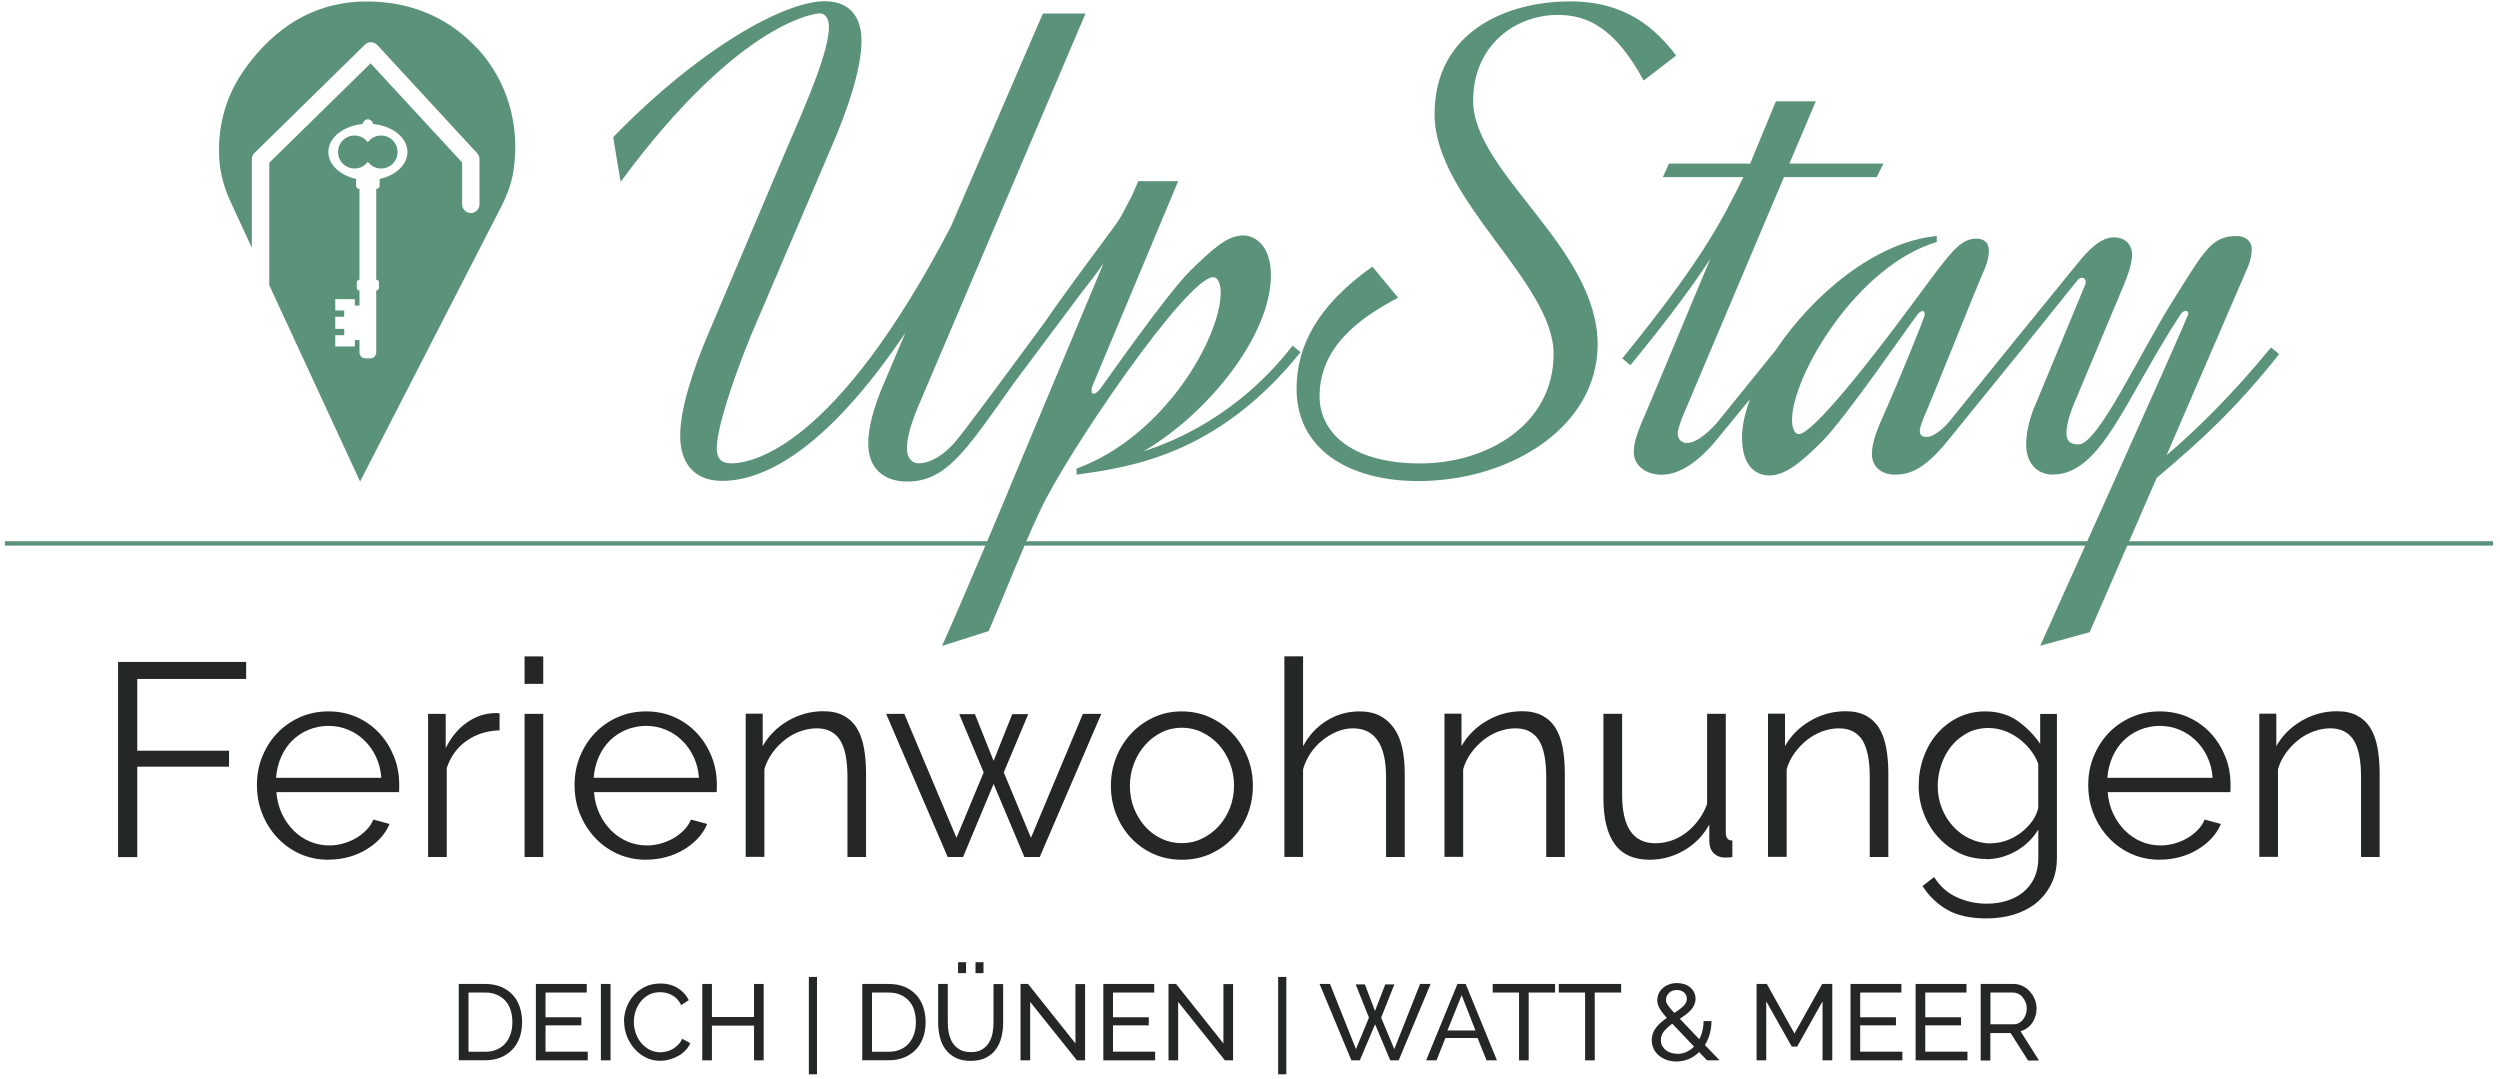 <svg width="285" height="123" viewBox="0 0 285 123" fill="none" xmlns="http://www.w3.org/2000/svg">
<path d="M284.2 61.7H0.56V62.2H284.2V61.7Z" fill="#5A927A"/>
<path d="M13.46 97.7V75.46H28.06V77.4H15.65V85.58H26.11V87.4H15.65V97.71H13.46V97.7Z" fill="#252626"/>
<path d="M37.46 98.01C36.27 98.01 35.18 97.78 34.19 97.34C33.2 96.89 32.34 96.27 31.61 95.49C30.88 94.71 30.31 93.8 29.9 92.78C29.49 91.76 29.29 90.66 29.29 89.49C29.29 88.32 29.49 87.26 29.9 86.25C30.31 85.24 30.87 84.35 31.59 83.59C32.31 82.83 33.17 82.22 34.18 81.77C35.18 81.32 36.27 81.1 37.44 81.1C38.61 81.1 39.72 81.32 40.71 81.77C41.7 82.22 42.55 82.83 43.26 83.6C43.97 84.37 44.52 85.26 44.92 86.26C45.32 87.26 45.51 88.33 45.51 89.46V89.96C45.51 90.13 45.5 90.24 45.48 90.3H31.51C31.57 91.18 31.78 91.99 32.12 92.73C32.46 93.47 32.91 94.11 33.45 94.66C33.99 95.2 34.61 95.63 35.31 95.93C36.01 96.23 36.76 96.38 37.55 96.38C38.07 96.38 38.59 96.31 39.12 96.16C39.64 96.01 40.12 95.82 40.56 95.56C41 95.31 41.39 95 41.75 94.64C42.11 94.28 42.38 93.87 42.56 93.43L44.41 93.93C44.16 94.54 43.8 95.08 43.35 95.57C42.89 96.06 42.36 96.49 41.75 96.85C41.14 97.22 40.48 97.5 39.75 97.7C39.02 97.9 38.26 98 37.46 98V98.01ZM43.47 88.67C43.41 87.79 43.2 86.99 42.86 86.27C42.52 85.55 42.08 84.93 41.54 84.41C41.01 83.89 40.39 83.48 39.69 83.19C38.99 82.9 38.24 82.75 37.45 82.75C36.66 82.75 35.9 82.9 35.19 83.19C34.48 83.48 33.86 83.89 33.33 84.41C32.8 84.93 32.37 85.56 32.05 86.29C31.73 87.02 31.53 87.82 31.47 88.67H43.47V88.67Z" fill="#252626"/>
<path d="M56.95 83.26C55.51 83.3 54.26 83.7 53.19 84.45C52.12 85.2 51.37 86.24 50.93 87.55V97.7H48.8V81.38H50.81V85.29C51.42 84.04 52.23 83.06 53.25 82.35C54.27 81.64 55.37 81.29 56.54 81.29C56.71 81.29 56.84 81.3 56.95 81.32V83.26V83.26Z" fill="#252626"/>
<path d="M59.8 77.96V74.83H61.93V77.96H59.8ZM59.8 97.7V81.38H61.93V97.7H59.8Z" fill="#252626"/>
<path d="M73.67 98.01C72.48 98.01 71.39 97.78 70.4 97.34C69.41 96.89 68.55 96.27 67.82 95.49C67.09 94.71 66.52 93.8 66.11 92.78C65.7 91.76 65.5 90.66 65.5 89.49C65.5 88.32 65.7 87.26 66.11 86.25C66.52 85.24 67.08 84.35 67.8 83.59C68.52 82.83 69.38 82.22 70.39 81.77C71.39 81.32 72.48 81.1 73.65 81.1C74.82 81.1 75.93 81.32 76.92 81.77C77.91 82.22 78.76 82.83 79.47 83.6C80.18 84.37 80.73 85.26 81.13 86.26C81.53 87.26 81.72 88.33 81.72 89.46V89.96C81.72 90.13 81.71 90.24 81.69 90.3H67.72C67.78 91.18 67.99 91.99 68.33 92.73C68.67 93.47 69.12 94.11 69.66 94.66C70.2 95.2 70.82 95.63 71.52 95.93C72.22 96.23 72.97 96.38 73.76 96.38C74.28 96.38 74.8 96.31 75.33 96.16C75.85 96.01 76.33 95.82 76.77 95.56C77.21 95.31 77.6 95 77.96 94.64C78.32 94.28 78.59 93.87 78.77 93.43L80.62 93.93C80.37 94.54 80.01 95.08 79.56 95.57C79.1 96.06 78.57 96.49 77.96 96.85C77.35 97.22 76.69 97.5 75.96 97.7C75.23 97.9 74.47 98 73.67 98V98.01ZM79.68 88.67C79.62 87.79 79.41 86.99 79.07 86.27C78.73 85.55 78.29 84.93 77.75 84.41C77.22 83.89 76.6 83.48 75.9 83.19C75.2 82.9 74.45 82.75 73.66 82.75C72.87 82.75 72.11 82.9 71.4 83.19C70.69 83.48 70.07 83.89 69.54 84.41C69.01 84.93 68.58 85.56 68.26 86.29C67.94 87.02 67.74 87.82 67.68 88.67H79.68V88.67Z" fill="#252626"/>
<path d="M98.74 97.7H96.61V88.58C96.61 86.64 96.32 85.23 95.75 84.35C95.17 83.47 94.29 83.03 93.1 83.03C92.47 83.03 91.85 83.15 91.22 83.37C90.59 83.6 90.01 83.92 89.48 84.34C88.95 84.76 88.47 85.25 88.05 85.83C87.63 86.41 87.33 87.03 87.14 87.69V97.68H85.01V81.36H86.95V85.06C87.62 83.87 88.57 82.91 89.82 82.18C91.06 81.45 92.41 81.08 93.88 81.08C94.78 81.08 95.54 81.25 96.17 81.58C96.8 81.92 97.3 82.39 97.67 82.99C98.04 83.59 98.32 84.34 98.48 85.21C98.64 86.08 98.73 87.06 98.73 88.12V97.67L98.74 97.7Z" fill="#252626"/>
<path d="M123.45 81.38H125.55L118.53 97.7H116.78L113.27 89.37L109.79 97.7H108.04L101.02 81.38H103.09L109.04 95.51L112.14 88.05L109.35 81.41H111.14L113.27 86.74L115.4 81.41H117.22L114.43 88.05L117.53 95.51L123.45 81.38V81.38Z" fill="#252626"/>
<path d="M134.73 98.01C133.54 98.01 132.45 97.78 131.47 97.34C130.49 96.89 129.64 96.28 128.92 95.51C128.2 94.74 127.64 93.84 127.24 92.82C126.84 91.8 126.64 90.72 126.64 89.59C126.64 88.46 126.84 87.35 127.25 86.33C127.66 85.31 128.22 84.41 128.94 83.64C129.66 82.87 130.51 82.25 131.49 81.79C132.47 81.33 133.55 81.1 134.72 81.1C135.89 81.1 136.97 81.33 137.96 81.79C138.95 82.25 139.81 82.87 140.53 83.64C141.25 84.41 141.81 85.31 142.22 86.33C142.63 87.35 142.83 88.44 142.83 89.59C142.83 90.74 142.63 91.79 142.24 92.82C141.84 93.84 141.28 94.74 140.56 95.51C139.84 96.28 138.98 96.89 137.99 97.34C137 97.79 135.91 98.01 134.72 98.01H134.73ZM128.81 89.61C128.81 90.53 128.97 91.38 129.28 92.16C129.59 92.94 130.02 93.63 130.55 94.23C131.08 94.82 131.71 95.29 132.43 95.62C133.15 95.96 133.92 96.12 134.73 96.12C135.54 96.12 136.31 95.95 137.03 95.6C137.75 95.25 138.38 94.79 138.93 94.19C139.47 93.6 139.9 92.9 140.21 92.11C140.52 91.32 140.68 90.46 140.68 89.54C140.68 88.62 140.52 87.79 140.21 86.99C139.9 86.19 139.47 85.49 138.93 84.89C138.39 84.3 137.75 83.83 137.03 83.48C136.31 83.13 135.54 82.96 134.73 82.96C133.92 82.96 133.15 83.13 132.44 83.48C131.73 83.83 131.1 84.3 130.56 84.91C130.02 85.52 129.59 86.22 129.28 87.02C128.97 87.82 128.81 88.69 128.81 89.6V89.61Z" fill="#252626"/>
<path d="M160.14 97.7H158.01V88.58C158.01 86.72 157.69 85.33 157.05 84.41C156.41 83.49 155.48 83.03 154.25 83.03C153.64 83.03 153.04 83.15 152.45 83.39C151.86 83.63 151.3 83.96 150.77 84.38C150.24 84.8 149.79 85.29 149.41 85.85C149.03 86.41 148.74 87.03 148.55 87.7V97.69H146.42V74.82H148.55V85.07C149.2 83.84 150.1 82.87 151.24 82.16C152.39 81.45 153.63 81.1 154.97 81.1C155.91 81.1 156.7 81.27 157.35 81.62C158 81.97 158.53 82.45 158.95 83.06C159.37 83.67 159.67 84.42 159.86 85.29C160.05 86.16 160.14 87.11 160.14 88.16V97.71V97.7Z" fill="#252626"/>
<path d="M178.4 97.7H176.27V88.58C176.27 86.64 175.98 85.23 175.41 84.35C174.83 83.47 173.95 83.03 172.76 83.03C172.13 83.03 171.51 83.15 170.88 83.37C170.25 83.6 169.67 83.92 169.14 84.34C168.61 84.76 168.13 85.25 167.71 85.83C167.29 86.41 166.99 87.03 166.8 87.69V97.68H164.67V81.36H166.61V85.06C167.28 83.87 168.23 82.91 169.48 82.18C170.72 81.45 172.07 81.08 173.54 81.08C174.44 81.08 175.2 81.25 175.83 81.58C176.46 81.92 176.96 82.39 177.33 82.99C177.7 83.59 177.98 84.34 178.14 85.21C178.3 86.08 178.39 87.06 178.39 88.12V97.67L178.4 97.7Z" fill="#252626"/>
<path d="M188.05 98.01C186.27 98.01 184.95 97.42 184.09 96.24C183.22 95.06 182.79 93.3 182.79 90.96V81.37H184.92V90.58C184.92 94.28 186.18 96.13 188.71 96.13C189.34 96.13 189.95 96.03 190.56 95.82C191.17 95.61 191.72 95.31 192.24 94.91C192.76 94.51 193.21 94.04 193.62 93.5C194.03 92.96 194.36 92.34 194.61 91.65V81.37H196.74V94.94C196.74 95.52 196.99 95.82 197.49 95.82V97.7C197.24 97.74 197.04 97.76 196.88 97.76H196.55C196.05 97.74 195.64 97.56 195.33 97.23C195.02 96.9 194.86 96.45 194.86 95.88V94C194.15 95.28 193.18 96.26 191.96 96.96C190.74 97.66 189.44 98.01 188.06 98.01H188.05Z" fill="#252626"/>
<path d="M215.28 97.7H213.15V88.58C213.15 86.64 212.86 85.23 212.29 84.35C211.71 83.47 210.83 83.03 209.64 83.03C209.01 83.03 208.39 83.15 207.76 83.37C207.13 83.6 206.55 83.92 206.02 84.34C205.49 84.76 205.01 85.25 204.59 85.83C204.17 86.41 203.87 87.03 203.68 87.69V97.68H201.55V81.36H203.49V85.06C204.16 83.87 205.11 82.91 206.36 82.18C207.6 81.45 208.95 81.08 210.42 81.08C211.32 81.08 212.08 81.25 212.71 81.58C213.34 81.92 213.84 82.39 214.21 82.99C214.58 83.59 214.86 84.34 215.02 85.21C215.18 86.08 215.27 87.06 215.27 88.12V97.67L215.28 97.7Z" fill="#252626"/>
<path d="M226.37 97.92C225.24 97.92 224.21 97.68 223.28 97.21C222.35 96.74 221.55 96.12 220.87 95.35C220.19 94.58 219.66 93.69 219.29 92.69C218.91 91.69 218.73 90.65 218.73 89.59C218.73 88.46 218.91 87.38 219.28 86.35C219.65 85.32 220.16 84.41 220.83 83.64C221.5 82.87 222.3 82.25 223.23 81.79C224.16 81.33 225.19 81.1 226.32 81.1C227.72 81.1 228.93 81.45 229.95 82.15C230.97 82.85 231.85 83.73 232.58 84.8V81.39H234.49V97.77C234.49 98.9 234.28 99.9 233.85 100.76C233.42 101.63 232.85 102.35 232.13 102.94C231.41 103.52 230.56 103.96 229.59 104.26C228.62 104.55 227.59 104.7 226.5 104.7C224.62 104.7 223.11 104.37 221.96 103.7C220.81 103.03 219.88 102.13 219.17 101.01L220.49 99.98C221.14 101.02 221.99 101.79 223.06 102.28C224.13 102.77 225.27 103.02 226.51 103.02C227.3 103.02 228.05 102.91 228.77 102.69C229.48 102.47 230.1 102.15 230.63 101.72C231.16 101.29 231.59 100.75 231.9 100.09C232.21 99.43 232.37 98.66 232.37 97.79V94.56C231.74 95.6 230.89 96.43 229.8 97.04C228.71 97.65 227.58 97.95 226.39 97.95L226.37 97.92ZM226.97 96.13C227.6 96.13 228.21 96.02 228.82 95.79C229.43 95.56 229.97 95.25 230.46 94.87C230.95 94.48 231.36 94.05 231.7 93.57C232.03 93.09 232.25 92.6 232.36 92.1V87.06C232.13 86.47 231.82 85.93 231.42 85.43C231.02 84.93 230.57 84.5 230.07 84.14C229.57 83.79 229.03 83.5 228.46 83.3C227.89 83.1 227.31 82.99 226.72 82.99C225.8 82.99 224.98 83.18 224.26 83.57C223.54 83.96 222.93 84.46 222.43 85.09C221.93 85.72 221.55 86.43 221.29 87.22C221.03 88.01 220.9 88.82 220.9 89.63C220.9 90.51 221.06 91.34 221.37 92.14C221.68 92.93 222.12 93.63 222.67 94.22C223.22 94.82 223.86 95.29 224.6 95.63C225.34 95.97 226.12 96.15 226.98 96.15L226.97 96.13Z" fill="#252626"/>
<path d="M246.23 98.01C245.04 98.01 243.95 97.78 242.96 97.34C241.97 96.89 241.11 96.27 240.38 95.49C239.65 94.71 239.08 93.8 238.67 92.78C238.26 91.76 238.06 90.66 238.06 89.49C238.06 88.32 238.26 87.26 238.67 86.25C239.08 85.24 239.64 84.35 240.36 83.59C241.08 82.83 241.94 82.22 242.95 81.77C243.95 81.32 245.04 81.1 246.21 81.1C247.38 81.1 248.49 81.32 249.48 81.77C250.47 82.22 251.32 82.83 252.03 83.6C252.74 84.37 253.29 85.26 253.69 86.26C254.09 87.26 254.28 88.33 254.28 89.46V89.96C254.28 90.13 254.27 90.24 254.25 90.3H240.28C240.34 91.18 240.55 91.99 240.89 92.73C241.23 93.47 241.68 94.11 242.22 94.66C242.76 95.2 243.38 95.63 244.08 95.93C244.78 96.23 245.53 96.38 246.32 96.38C246.84 96.38 247.36 96.31 247.89 96.16C248.41 96.01 248.89 95.82 249.33 95.56C249.77 95.31 250.16 95 250.52 94.64C250.88 94.28 251.15 93.87 251.33 93.43L253.18 93.93C252.93 94.54 252.57 95.08 252.12 95.57C251.66 96.06 251.13 96.49 250.52 96.85C249.91 97.22 249.25 97.5 248.52 97.7C247.79 97.9 247.03 98 246.23 98V98.01ZM252.24 88.67C252.18 87.79 251.97 86.99 251.63 86.27C251.29 85.55 250.85 84.93 250.31 84.41C249.78 83.89 249.16 83.48 248.46 83.19C247.76 82.9 247.01 82.75 246.22 82.75C245.43 82.75 244.67 82.9 243.96 83.19C243.25 83.48 242.63 83.89 242.1 84.41C241.57 84.93 241.14 85.56 240.82 86.29C240.5 87.02 240.3 87.82 240.24 88.67H252.24V88.67Z" fill="#252626"/>
<path d="M271.29 97.7H269.16V88.58C269.16 86.64 268.87 85.23 268.3 84.35C267.72 83.47 266.84 83.03 265.65 83.03C265.02 83.03 264.4 83.15 263.77 83.37C263.14 83.6 262.56 83.92 262.03 84.34C261.5 84.76 261.02 85.25 260.6 85.83C260.18 86.41 259.88 87.03 259.69 87.69V97.68H257.56V81.36H259.5V85.06C260.17 83.87 261.12 82.91 262.37 82.18C263.61 81.45 264.96 81.08 266.43 81.08C267.33 81.08 268.09 81.25 268.72 81.58C269.35 81.92 269.85 82.39 270.22 82.99C270.59 83.59 270.87 84.34 271.03 85.21C271.19 86.08 271.28 87.06 271.28 88.12V97.67L271.29 97.7Z" fill="#252626"/>
<path d="M177.58 1.7C181.05 1.7 184.14 3.24 187.38 9.18L191.08 6.33C188.77 3.32 185.45 0.16 178.97 0.16C172.03 0.16 163.54 3.4 163.54 13.04C163.54 22.68 177.11 32.17 177.11 40.34C177.11 48.51 169.4 52.83 161.92 52.83C153.74 52.83 150.43 49.05 150.43 45.2C150.43 39.72 154.67 36.41 159.38 33.94L156.45 30.39C150.05 34.94 147.81 39.57 147.81 44.35C147.81 51.14 153.67 54.84 161.69 54.84C172.18 54.84 182.13 48.67 182.13 39.26C182.13 28.23 167.94 19.67 167.94 11.5C167.94 5.1 172.8 1.7 177.58 1.7V1.7Z" fill="#5A927A"/>
<path d="M258.86 39.65C254.31 45.2 250.3 49.06 246.98 51.91L256.31 30.31C256.54 29.77 256.7 29 256.7 28.38C256.7 27.53 256.01 26.91 255 26.91C252.15 26.91 251.37 28.45 247.83 34.08C243.97 40.17 239.19 50.66 236.96 50.66C236.27 50.66 235.57 50.5 235.57 49.35C235.57 48.5 235.96 47.11 236.5 45.88L242.13 32.46C242.67 31.15 243.06 29.91 243.06 28.99C243.06 28.07 242.44 27.06 240.98 27.06C239.44 27.06 238.05 28.53 236.74 30.15L229.34 39.25L222.48 47.73C221.4 49.12 220.32 49.81 219.63 49.81C219.17 49.81 218.86 49.65 218.86 49.12C218.86 48.73 219.09 48.19 219.25 47.73C220.1 45.88 225.65 31.92 226.27 30.61C226.5 30.07 226.73 29.3 226.73 28.6C226.73 27.83 226.35 27.21 225.34 27.21C223.33 27.21 222.33 28.83 217.86 34.84C213.54 40.7 206.68 49.49 205.06 49.49C204.6 49.49 204.29 48.8 204.29 47.87C204.29 42.86 211.69 30.28 220.79 27.59V26.9C213.73 27.59 206.62 33.65 202.41 39.94L196.12 47.72C195.04 49.11 193.42 50.5 192.34 50.5C191.65 50.5 191.26 50.04 191.26 49.42C191.26 48.96 191.57 48.19 191.72 47.72L203.37 20.19H213.94L214.71 18.65H203.99L207 11.55H202.45L199.52 18.65H190.26L189.57 20.19H198.75C196.36 24.97 194.28 29.37 184.94 40.86L185.87 41.63C190.81 35.61 193.35 31.99 194.97 29.52L187.87 46.49C186.79 48.96 186.25 50.27 186.25 51.5C186.25 53.27 187.87 54.12 189.41 54.12C191.34 54.12 193.58 52.81 195.97 49.8L199.51 45.48C198.92 47.07 198.59 48.57 198.59 49.88C198.59 53.43 200.44 54.2 201.68 54.2C203.53 54.2 205.3 52.74 207.7 50.34C210.48 47.56 217.57 37.15 218.5 35.99C218.73 35.6 219.04 35.45 219.19 35.45C219.34 35.45 219.42 35.6 219.42 35.84C219.42 36.23 216.26 43.86 215.1 46.48C214.02 48.87 213.4 50.34 213.4 51.8C213.4 53.19 214.48 54.11 216.02 54.11C217.95 54.11 219.57 53.26 222.04 50.25L230.37 39.99L236.69 32.12C236.92 31.81 237.07 31.66 237.38 31.66C237.53 31.66 237.77 31.81 237.77 32.12C237.77 32.2 237.77 32.35 237.69 32.51L232.06 46.08C231.75 46.7 230.98 48.78 230.98 50.63C230.98 52.87 232.29 54.1 233.99 54.1C239.54 54.1 242.17 45.69 248.49 35.98C248.72 35.59 248.95 35.44 249.18 35.44C249.57 35.44 249.49 35.9 249.33 36.13C248.64 37.98 232.59 73.61 232.59 73.61L238.22 72.07L245.86 54.48C250.8 50.32 254.88 46.61 259.82 40.37L258.89 39.6L258.86 39.65Z" fill="#5A927A"/>
<path d="M147.35 39.41C141.18 47.36 133.78 50.36 130.38 51.44C137.86 47.04 144.88 38.17 144.88 31.39C144.88 27.84 142.95 26.84 141.72 26.84C139.87 26.84 138.17 28.46 135.7 30.85C132.92 33.63 126.21 43.27 125.36 44.42C125.05 44.73 124.9 44.88 124.67 44.88C124.52 44.88 124.44 44.8 124.44 44.49C124.44 44.41 124.44 44.18 124.59 43.87L134.31 20.66H129.79C129.78 20.59 129.77 20.58 129.76 20.66L129.02 22.36C128.62 23.14 128.15 24.01 127.83 24.61C126.98 26.06 126.13 26.91 120.47 34.77C120.36 34.92 119.79 35.74 119.15 36.66C114.53 42.95 109.55 49.68 108.77 50.52C108.45 50.87 108.16 51.14 107.91 51.37C106.86 52.26 105.78 52.82 104.7 52.82C104.08 52.82 103.39 52.36 103.39 51.05C103.39 50.05 103.78 48.43 104.7 46.27L123.75 1.54H118.89L108.4 25.83C95.21 51.13 85.73 52.82 83.33 52.82C82.25 52.82 81.71 52.28 81.71 51.12C81.71 48.81 83.56 43.25 85.64 38.16L94.74 16.87C96.51 12.78 98.21 8 98.21 4.61C98.21 1.99 96.9 0.14 94.04 0.14C89.34 0.14 79.62 5.62 69.9 15.64L70.75 20.73C84.63 1.91 93.42 1.52 93.42 1.52C94.11 1.52 94.5 2.14 94.5 3.06C94.5 5.84 92.03 11.54 89.72 16.87L80.7 38.16C79.08 41.94 77.54 46.57 77.54 49.65C77.54 52.73 79.08 54.82 82.32 54.82C87.18 54.82 94.28 51.19 103.22 37.93L100.83 43.56C99.52 46.57 98.98 48.88 98.98 50.5C98.98 54.67 102.45 54.9 103.38 54.9C107.89 54.9 110.08 51.42 115.56 43.7L123.19 33.5C124.28 32.11 125.23 30.88 125.82 29.98L115.33 55.05C115.33 55.05 110.47 66.77 107.39 73.64L112.71 71.94C114.41 68.01 116.64 62.3 118.57 58.21C121.65 51.58 135.31 31.6 138.31 31.6C138.85 31.6 139.16 32.37 139.16 33.37C139.16 38.38 132.84 49.72 122.73 53.42V54.11C128.75 53.26 138.77 51.95 148.26 40.15L147.33 39.38L147.35 39.41Z" fill="#5A927A"/>
<path d="M43.44 15.45C42.82 15.45 42.27 15.75 41.93 16.22C41.59 15.76 41.04 15.45 40.42 15.45C39.38 15.45 38.54 16.29 38.54 17.33C38.54 18.37 39.38 19.21 40.42 19.21C41.04 19.21 41.59 18.91 41.93 18.44C42.27 18.9 42.82 19.21 43.44 19.21C44.48 19.21 45.32 18.37 45.32 17.33C45.32 16.29 44.48 15.45 43.44 15.45Z" fill="#5A927A"/>
<path d="M54.43 5.54C51.68 2.59 47.64 0.17 41.78 0.17C34.84 0.17 30.36 4.25 27.64 8.26C25.62 11.23 24.74 14.78 25.01 18.31C25.14 19.94 25.6 21.53 26.29 23.01L28.71 28.25V18.15C28.71 17.88 28.82 17.62 29.01 17.44L41.59 5.1C41.79 4.9 42.06 4.79 42.34 4.82C42.57 4.82 42.83 4.94 43.01 5.13L54.4 17.47C54.57 17.66 54.66 17.89 54.66 18.14V23.3C54.66 23.85 54.21 24.29 53.67 24.29C53.13 24.29 52.68 23.84 52.68 23.3V18.52L42.25 7.22L30.7 18.55V32.52L41.05 54.89L57.1 23.64C57.77 22.34 58.3 20.96 58.53 19.51C59.32 14.49 57.93 9.29 54.43 5.53V5.54ZM43.28 20.4V20.42V21.16C43.28 21.36 43.11 21.53 42.91 21.53H42.89V31.88C43.06 31.88 43.2 32.03 43.2 32.21V32.8C43.2 32.98 43.06 33.12 42.89 33.13V40.18C42.89 40.56 42.58 40.86 42.21 40.86H41.66C41.28 40.86 40.98 40.55 40.98 40.18V38.77H40.45V39.5H38.22V38.21H39.24V37.49H38.22V36.11H39.24V35.39H38.22V34.1H40.45V34.83H40.98V33.13C40.81 33.13 40.67 32.98 40.67 32.8V32.21C40.67 32.03 40.81 31.89 40.98 31.88V21.53H40.96C40.76 21.53 40.59 21.36 40.59 21.16V20.42V20.4C38.76 19.99 37.43 18.77 37.43 17.33C37.43 15.7 39.12 14.36 41.32 14.14C41.43 13.82 41.66 13.6 41.94 13.6C42.22 13.6 42.45 13.82 42.56 14.14C44.76 14.36 46.45 15.7 46.45 17.33C46.45 18.77 45.12 19.99 43.29 20.4H43.28Z" fill="#5A927A"/>
<path d="M52.3 120.88V112.17H55.32C56.02 112.17 56.63 112.29 57.15 112.51C57.68 112.74 58.12 113.05 58.47 113.44C58.82 113.83 59.09 114.29 59.26 114.82C59.43 115.35 59.52 115.91 59.52 116.51C59.52 117.17 59.42 117.77 59.23 118.31C59.03 118.85 58.75 119.3 58.38 119.68C58.01 120.06 57.57 120.35 57.05 120.56C56.53 120.77 55.95 120.87 55.31 120.87H52.29L52.3 120.88ZM58.41 116.51C58.41 116.02 58.34 115.57 58.21 115.15C58.08 114.73 57.88 114.38 57.61 114.09C57.34 113.8 57.02 113.56 56.63 113.4C56.25 113.23 55.81 113.15 55.32 113.15H53.41V119.9H55.32C55.82 119.9 56.26 119.81 56.65 119.64C57.04 119.47 57.36 119.23 57.62 118.93C57.88 118.63 58.07 118.27 58.21 117.86C58.35 117.45 58.41 117 58.41 116.52V116.51Z" fill="#252626"/>
<path d="M67 119.9V120.88H61.09V112.17H66.89V113.15H62.19V115.97H66.27V116.89H62.19V119.89H67V119.9Z" fill="#252626"/>
<path d="M68.5 120.88V112.17H69.6V120.88H68.5Z" fill="#252626"/>
<path d="M71.13 116.46C71.13 115.94 71.22 115.42 71.41 114.9C71.59 114.38 71.86 113.91 72.22 113.5C72.58 113.09 73.01 112.75 73.53 112.5C74.04 112.25 74.63 112.12 75.28 112.12C76.06 112.12 76.72 112.3 77.28 112.65C77.84 113 78.25 113.46 78.52 114.02L77.65 114.58C77.52 114.3 77.36 114.07 77.18 113.88C77 113.69 76.8 113.54 76.58 113.43C76.36 113.32 76.14 113.23 75.91 113.18C75.68 113.13 75.46 113.11 75.24 113.11C74.76 113.11 74.33 113.21 73.96 113.41C73.59 113.61 73.28 113.87 73.02 114.2C72.77 114.52 72.58 114.89 72.45 115.29C72.32 115.69 72.26 116.1 72.26 116.51C72.26 116.97 72.34 117.4 72.49 117.82C72.64 118.24 72.85 118.6 73.12 118.92C73.39 119.24 73.71 119.49 74.08 119.68C74.45 119.87 74.85 119.96 75.28 119.96C75.51 119.96 75.74 119.93 75.99 119.87C76.23 119.81 76.46 119.72 76.68 119.59C76.9 119.46 77.11 119.3 77.3 119.11C77.49 118.92 77.65 118.69 77.77 118.42L78.69 118.92C78.55 119.25 78.36 119.54 78.11 119.78C77.86 120.03 77.58 120.24 77.26 120.41C76.94 120.58 76.61 120.71 76.26 120.8C75.91 120.89 75.56 120.93 75.23 120.93C74.63 120.93 74.09 120.8 73.59 120.54C73.09 120.28 72.66 119.94 72.3 119.52C71.94 119.1 71.65 118.62 71.45 118.09C71.25 117.55 71.15 117.01 71.15 116.45L71.13 116.46Z" fill="#252626"/>
<path d="M87.06 112.17V120.88H85.96V116.92H81.16V120.88H80.06V112.17H81.16V115.94H85.96V112.17H87.06Z" fill="#252626"/>
<path d="M92.21 122.47V111.37H93.14V122.47H92.21Z" fill="#252626"/>
<path d="M98.3 120.88V112.17H101.32C102.02 112.17 102.63 112.29 103.15 112.51C103.68 112.74 104.12 113.05 104.47 113.44C104.82 113.83 105.09 114.29 105.26 114.82C105.43 115.35 105.52 115.91 105.52 116.51C105.52 117.17 105.42 117.77 105.23 118.31C105.03 118.85 104.75 119.3 104.38 119.68C104.01 120.06 103.57 120.35 103.05 120.56C102.53 120.77 101.95 120.87 101.31 120.87H98.29L98.3 120.88ZM104.41 116.51C104.41 116.02 104.34 115.57 104.21 115.15C104.08 114.73 103.88 114.38 103.61 114.09C103.34 113.8 103.02 113.56 102.63 113.4C102.25 113.23 101.81 113.15 101.32 113.15H99.41V119.9H101.32C101.82 119.9 102.26 119.81 102.65 119.64C103.04 119.47 103.36 119.23 103.62 118.93C103.88 118.63 104.07 118.27 104.21 117.86C104.35 117.45 104.41 117 104.41 116.52V116.51Z" fill="#252626"/>
<path d="M110.66 119.95C111.17 119.95 111.59 119.85 111.92 119.66C112.25 119.46 112.52 119.21 112.72 118.89C112.92 118.57 113.06 118.22 113.14 117.81C113.22 117.4 113.26 116.99 113.26 116.58V112.18H114.36V116.58C114.36 117.17 114.29 117.73 114.16 118.25C114.03 118.77 113.81 119.24 113.52 119.64C113.23 120.04 112.84 120.36 112.37 120.59C111.9 120.82 111.33 120.94 110.66 120.94C109.99 120.94 109.38 120.82 108.91 120.57C108.44 120.32 108.05 120 107.76 119.59C107.47 119.19 107.26 118.72 107.14 118.19C107.01 117.66 106.95 117.12 106.95 116.57V112.17H108.05V116.57C108.05 117 108.09 117.42 108.18 117.83C108.27 118.23 108.41 118.59 108.61 118.9C108.81 119.21 109.08 119.46 109.41 119.65C109.74 119.84 110.16 119.94 110.66 119.94V119.95ZM109.22 110.94V109.69H110.13V110.94H109.22ZM111.21 110.94V109.69H112.12V110.94H111.21Z" fill="#252626"/>
<path d="M117.44 114.23V120.88H116.34V112.17H117.2L122.6 118.95V112.18H123.7V120.88H122.77L117.45 114.23H117.44Z" fill="#252626"/>
<path d="M131.69 119.9V120.88H125.78V112.17H131.58V113.15H126.88V115.97H130.96V116.89H126.88V119.89H131.69V119.9Z" fill="#252626"/>
<path d="M134.31 114.23V120.88H133.21V112.17H134.07L139.47 118.95V112.18H140.57V120.88H139.64L134.32 114.23H134.31Z" fill="#252626"/>
<path d="M145.71 122.47V111.37H146.64V122.47H145.71Z" fill="#252626"/>
<path d="M154.56 112.22H155.6L156.75 115.25L157.92 112.22H158.96L157.45 116.01L158.95 119.6L161.89 112.17H163.09L159.45 120.88H158.49L156.76 116.77L155.02 120.88H154.06L150.43 112.17H151.62L154.58 119.6L156.06 116.01L154.55 112.22H154.56Z" fill="#252626"/>
<path d="M166.16 112.17H167.09L170.65 120.88H169.47L168.44 118.33H164.78L163.76 120.88H162.58L166.15 112.17H166.16ZM168.2 117.47L166.63 113.45L165.01 117.47H168.2Z" fill="#252626"/>
<path d="M177.27 113.15H174.27V120.88H173.17V113.15H170.17V112.17H177.28V113.15H177.27Z" fill="#252626"/>
<path d="M184.8 113.15H181.8V120.88H180.7V113.15H177.7V112.17H184.81V113.15H184.8Z" fill="#252626"/>
<path d="M194.61 120.88L193.7 119.94C193.35 120.28 192.95 120.55 192.52 120.73C192.08 120.91 191.61 121.01 191.12 121.01C190.72 121.01 190.35 120.95 190 120.83C189.65 120.71 189.36 120.54 189.1 120.32C188.84 120.1 188.65 119.85 188.51 119.55C188.37 119.26 188.3 118.93 188.3 118.58C188.3 118.29 188.35 118.03 188.44 117.78C188.53 117.53 188.66 117.31 188.82 117.11C188.98 116.91 189.16 116.72 189.37 116.54C189.57 116.36 189.79 116.2 190.02 116.04C189.82 115.82 189.66 115.62 189.52 115.44C189.38 115.26 189.27 115.09 189.18 114.93C189.09 114.77 189.03 114.62 188.99 114.48C188.95 114.34 188.93 114.19 188.93 114.03C188.93 113.75 188.99 113.49 189.1 113.25C189.21 113.01 189.37 112.8 189.57 112.63C189.77 112.46 190.01 112.32 190.28 112.22C190.55 112.12 190.85 112.07 191.17 112.07C191.46 112.07 191.74 112.11 192 112.19C192.26 112.27 192.48 112.39 192.67 112.55C192.86 112.71 193.01 112.89 193.12 113.11C193.23 113.33 193.29 113.58 193.29 113.85C193.29 114.1 193.24 114.32 193.15 114.54C193.06 114.75 192.93 114.95 192.77 115.13C192.61 115.31 192.42 115.49 192.2 115.65C191.98 115.81 191.75 115.98 191.5 116.14L193.72 118.47C193.87 118.18 194 117.85 194.08 117.51C194.16 117.17 194.21 116.79 194.21 116.4H195.11C195.11 116.93 195.03 117.43 194.91 117.88C194.78 118.34 194.6 118.76 194.36 119.13L196.04 120.88H194.62H194.61ZM191.23 120.14C191.6 120.14 191.94 120.07 192.26 119.92C192.58 119.77 192.86 119.57 193.12 119.31L190.64 116.7C190.26 116.98 189.94 117.27 189.7 117.56C189.46 117.86 189.34 118.2 189.34 118.58C189.34 118.83 189.39 119.05 189.5 119.24C189.61 119.43 189.75 119.6 189.92 119.73C190.09 119.86 190.3 119.96 190.52 120.03C190.74 120.1 190.98 120.13 191.23 120.13V120.14ZM189.92 114C189.92 114.09 189.93 114.18 189.96 114.26C189.99 114.34 190.04 114.44 190.11 114.55C190.18 114.66 190.28 114.79 190.4 114.94C190.52 115.09 190.68 115.27 190.88 115.47C191.3 115.2 191.65 114.94 191.91 114.69C192.17 114.44 192.3 114.16 192.3 113.85C192.3 113.56 192.19 113.33 191.98 113.14C191.77 112.96 191.5 112.86 191.17 112.86C190.8 112.86 190.5 112.97 190.27 113.19C190.04 113.41 189.92 113.67 189.92 113.98V114Z" fill="#252626"/>
<path d="M207.77 120.88V114.15L204.88 119.31H204.26L201.35 114.15V120.88H200.25V112.17H201.42L204.57 117.82L207.73 112.17H208.88V120.88H207.78H207.77Z" fill="#252626"/>
<path d="M216.87 119.9V120.88H210.96V112.17H216.76V113.15H212.06V115.97H216.14V116.89H212.06V119.89H216.87V119.9Z" fill="#252626"/>
<path d="M224.29 119.9V120.88H218.38V112.17H224.18V113.15H219.48V115.97H223.56V116.89H219.48V119.89H224.29V119.9Z" fill="#252626"/>
<path d="M225.8 120.88V112.17H229.53C229.91 112.17 230.27 112.25 230.59 112.41C230.91 112.57 231.19 112.78 231.42 113.05C231.65 113.32 231.84 113.61 231.97 113.95C232.1 114.29 232.17 114.62 232.17 114.96C232.17 115.26 232.13 115.56 232.04 115.84C231.95 116.12 231.83 116.38 231.67 116.61C231.51 116.84 231.32 117.04 231.09 117.2C230.87 117.36 230.61 117.48 230.34 117.56L232.45 120.9H231.2L229.21 117.77H226.9V120.9H225.8V120.88ZM226.9 116.77H229.54C229.77 116.77 229.98 116.72 230.16 116.62C230.34 116.52 230.5 116.39 230.63 116.22C230.76 116.05 230.86 115.86 230.94 115.64C231.02 115.42 231.05 115.19 231.05 114.95C231.05 114.71 231.01 114.47 230.92 114.26C230.83 114.05 230.72 113.85 230.58 113.68C230.44 113.51 230.27 113.38 230.08 113.29C229.89 113.2 229.69 113.15 229.47 113.15H226.91V116.77H226.9Z" fill="#252626"/>
</svg>
